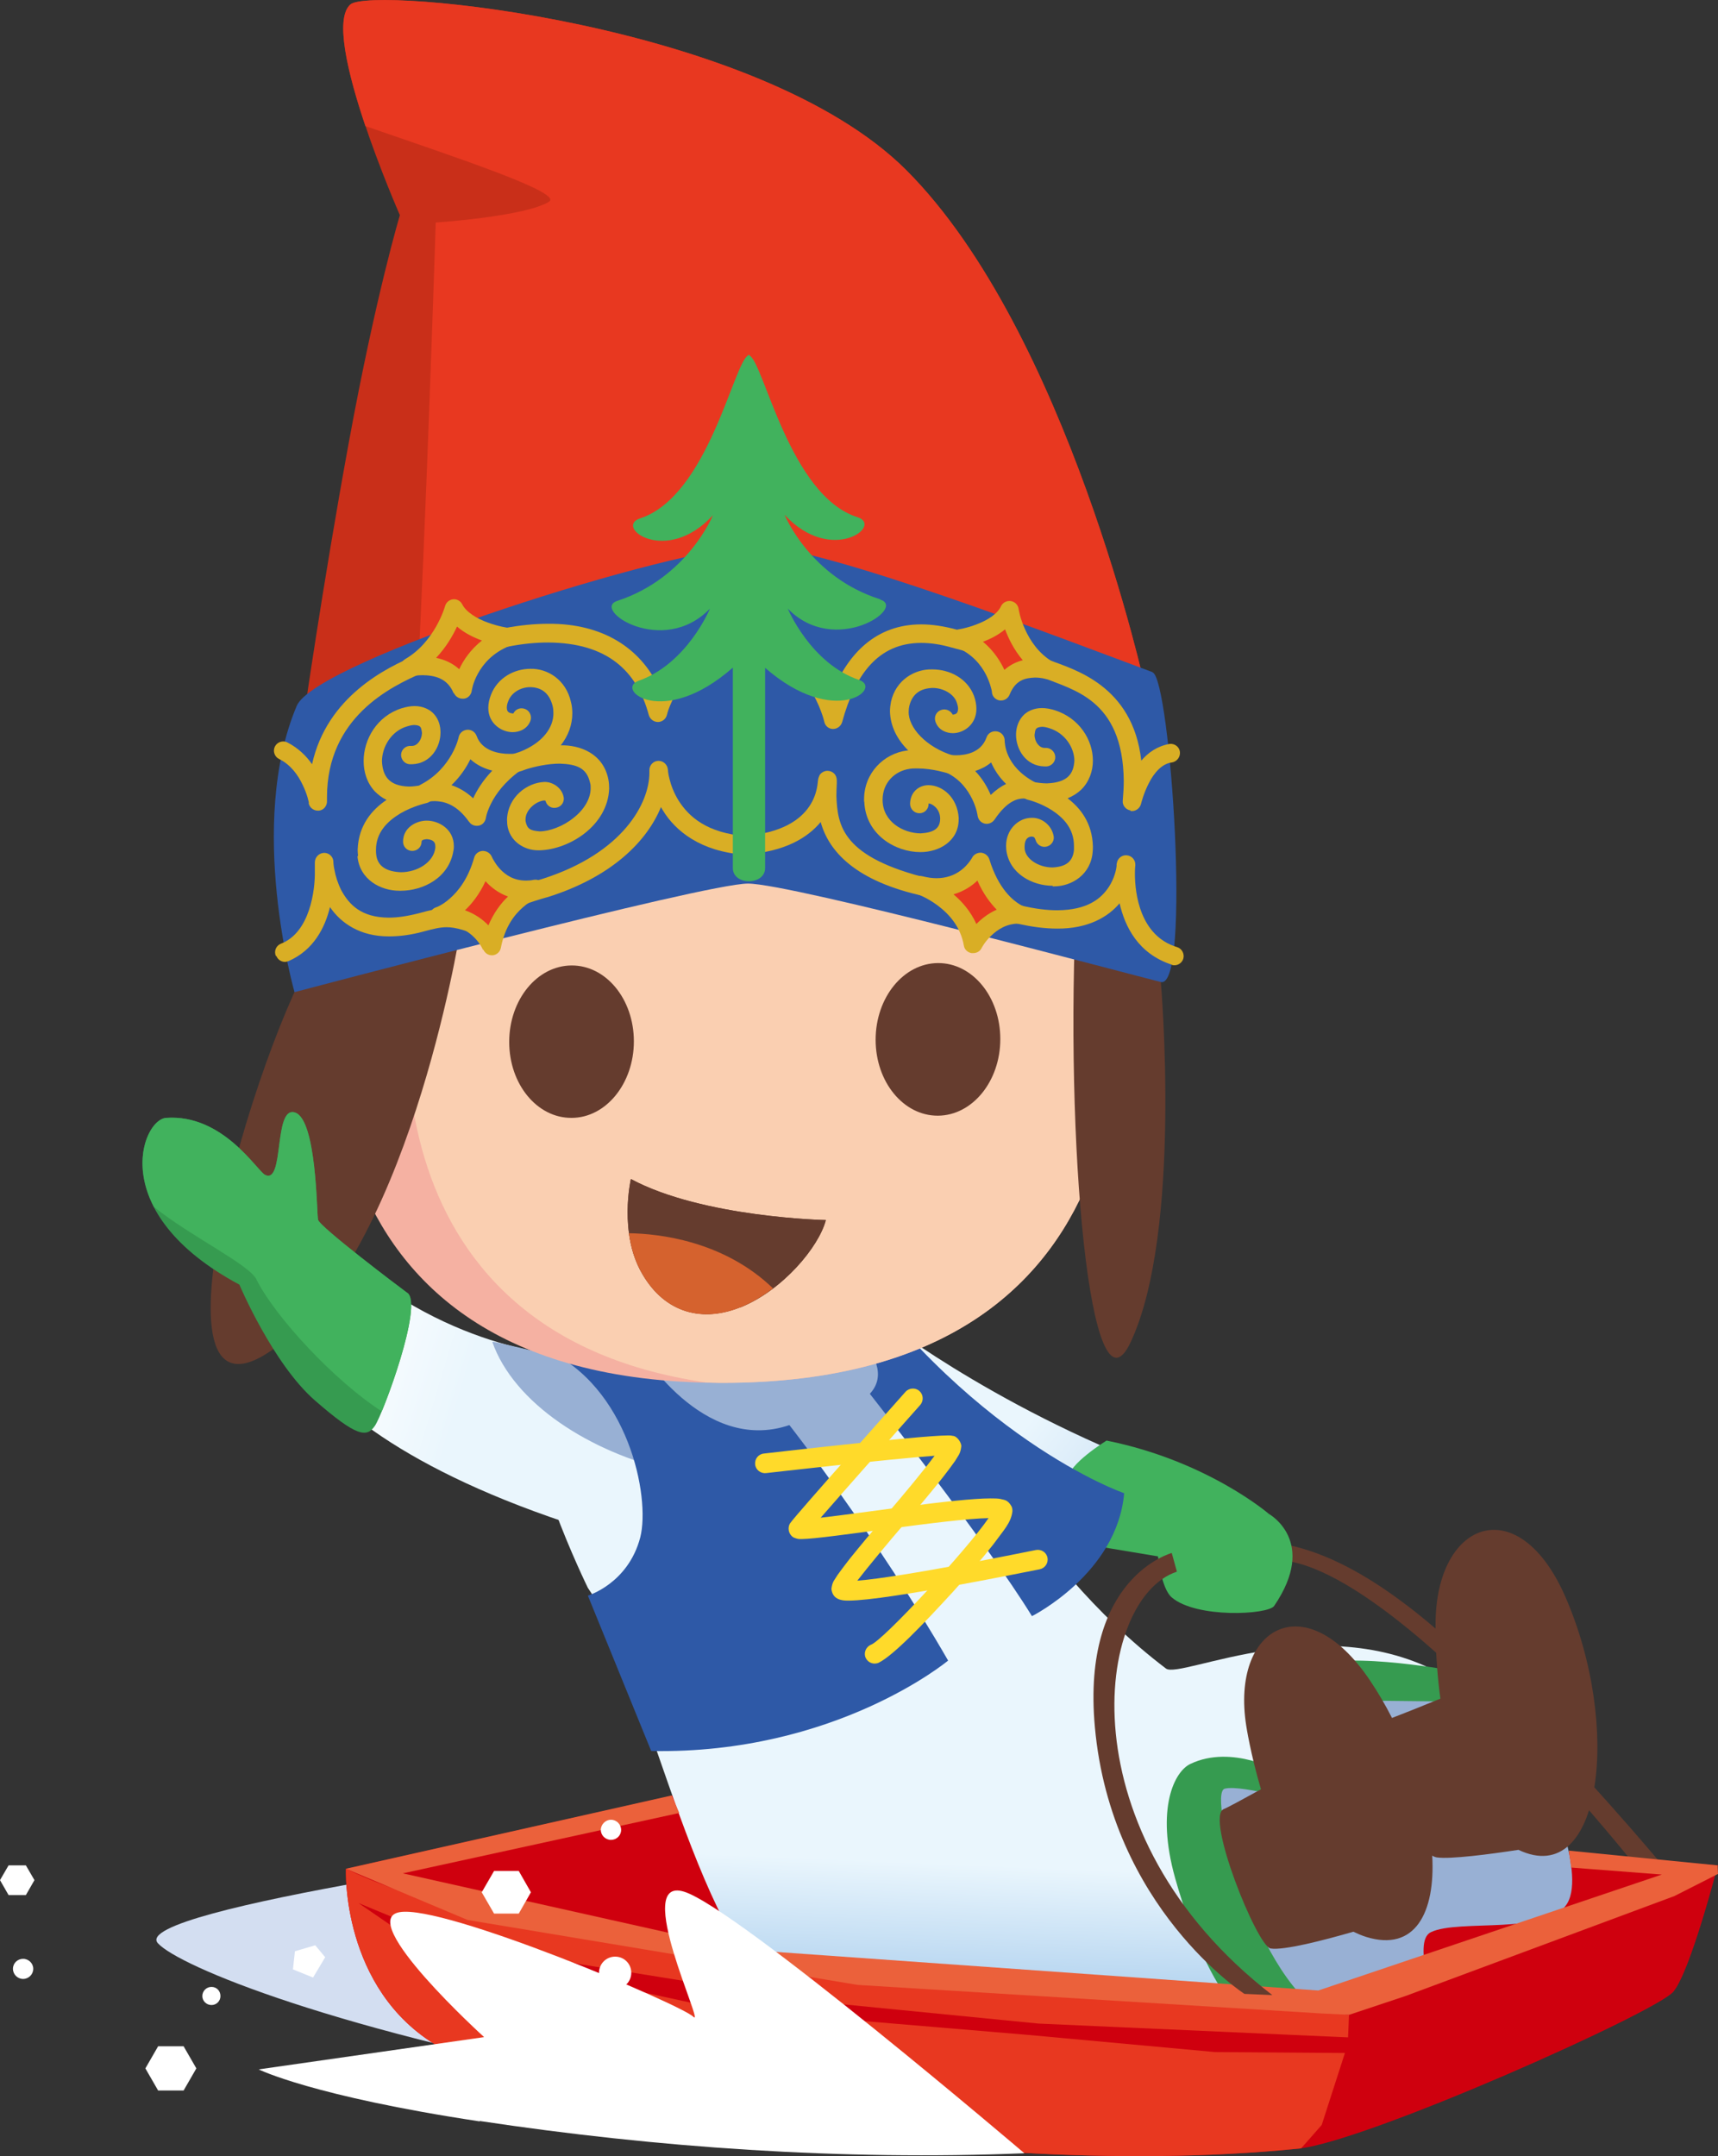 <?xml version="1.0" encoding="UTF-8"?><svg id="_レイヤー_2" xmlns="http://www.w3.org/2000/svg" xmlns:xlink="http://www.w3.org/1999/xlink" viewBox="0 0 86.27 108.23"><rect x="0" y="0" width="86.27" height="108.23" fill="#333333" stroke="none"/><defs><style>.cls-1{fill:#d3def1;}.cls-2{fill:url(#linear-gradient-2);}.cls-3{fill:#41b25d;}.cls-4{fill:#fff;}.cls-5{fill:#d9ae25;}.cls-6{fill:#c92f19;}.cls-7{fill:url(#linear-gradient-3);}.cls-8{fill:#f5b1a2;}.cls-9{fill:#369b50;}.cls-10{fill:#ffda2a;}.cls-11{fill:#98b0d4;}.cls-12{fill:#facfb1;}.cls-13{fill:#cf000e;}.cls-14{fill:#653c2e;}.cls-15{fill:#eb613b;}.cls-16{fill:#e83820;}.cls-17{fill:#2e59a7;}.cls-18{fill:url(#linear-gradient);}.cls-19{fill:#d5622e;}</style><linearGradient id="linear-gradient" x1="56.72" y1="76.9" x2="47.38" y2="69.8" gradientUnits="userSpaceOnUse"><stop offset=".17" stop-color="#d3e6f6"/><stop offset=".63" stop-color="#eaf6fd"/></linearGradient><linearGradient id="linear-gradient-2" x1="48.93" y1="102.87" x2="49.54" y2="88.17" gradientUnits="userSpaceOnUse"><stop offset=".17" stop-color="#aed0ee"/><stop offset=".63" stop-color="#eaf6fd"/></linearGradient><linearGradient id="linear-gradient-3" x1="13.34" y1="66.45" x2="29.28" y2="71.25" gradientUnits="userSpaceOnUse"><stop offset=".17" stop-color="#fff"/><stop offset=".63" stop-color="#eaf6fd"/></linearGradient></defs><g id="_レイヤー_1-2"><path class="cls-1" d="M74.8,99.27c.43.15,5.63,1.45,5.06,2.31-.58.87-12.24,5.2-13.93,5.62-1.73.43-4.83.42-4.83.42,0,0-20.41-1.3-28.83-2.83-15.55-2.83-23.31-6.12-24.34-7.25-1.59-1.73,21.96-4.91,21.96-4.91l44.92,6.64Z"/><path class="cls-6" d="M57.53,34.61s-3.92-17.97-12.02-26.07C38.06,1.1,18.66-.69,17.6.22c-1.58,1.35,2.48,10.58,2.48,10.58,0,0-1.2,3.98-2.55,11.33-1.35,7.35-2.32,14.19-2.32,14.19l42.32-1.69Z"/><path class="cls-16" d="M27.58,10.12c-1.2.75-5.7,1.05-5.7,1.05,0,0-.48,15.26-1.01,24.91l36.66-1.47s-3.92-17.97-12.02-26.07C38.06,1.1,18.66-.69,17.6.22c-.82.7-.11,3.55.75,6.11,4.64,1.6,9.93,3.35,9.22,3.79Z"/><path class="cls-13" d="M86.25,93.63l-8.99-.77-41.55-3.17-18.33,4.11,3.94,4.45,16.28,4.8s26.9-.26,29.73-.69c2.83-.43,15.68-3.68,15.68-3.68l3.26-5.05Z"/><path class="cls-14" d="M63.98,78.3c5.83-.09,17.99,15.16,17.99,15.16h1.37s-3.96-4.76-8.48-9.17c-3.25-3.16-6.96-6.32-10.79-6.85l-.09.86Z"/><path class="cls-11" d="M77.51,89.18s2.14,4.71,1.2,6.34c-.94,1.63-5.46.79-6.85,1.46-1.04.49.5,3.87-.34,4.71-2.16,2.16-5.05,1.29-5.05,1.29,0,0-6.77-11.39-6.17-12.76.6-1.37,6-1.12,6-1.12,0,0-.17-3.85,1.29-4.28,1.46-.43,5.05-.17,5.05-.17l4.88,4.54Z"/><path class="cls-18" d="M43.93,65.96s5.65,4.54,14.48,7.88c0,0-.44,3.47-1.46,3.34-6-.77-14.48-6.77-14.48-6.77l1.46-4.45Z"/><path class="cls-3" d="M55.58,72.3s-1.97,1.2-1.97,1.97-.09,3.08-.09,3.08l4.63.77s.16,1.61.69,2.06c1.24,1.06,4.83.87,5.14.43,2.22-3.25-.26-4.62-.26-4.62,0,0-3.08-2.66-8.14-3.68Z"/><path class="cls-2" d="M33.99,62.39s6.95-.13,11.08,4.57c2.82,3.2,6.3,11.34,13.48,16.79.73.55,8.08-3.14,14.16.46,2.92,1.73-9.5,0-6.17.68,0,0-1.02.98-1.6,4.46-.13.79-3.71-.5-3.88.43-.76,4.08,4.97,9.97,2.23,10.54,0,0-17.28,3.48-23.22.52-5.07-2.54-7.3-16.41-10.55-21.14,0,0-3.6-7.35-2.6-9.53,1.68-3.64,2.04-.42,7.07-7.77Z"/><path class="cls-7" d="M28.25,68.02c-.07,0-6.71-.37-12.2-6.2l-2.74,1.14s-1.94,8,15.88,13.71l-.94-8.65Z"/><path class="cls-11" d="M27.65,68.02s-2.94-.72-2.93-.67c2.16,6.18,15.33,9.87,19.91,3.78,1.77-2.36-4.11-7.3-3.96-8.93-2.42-1.86-10.37,4.66-13.02,5.83Z"/><path class="cls-17" d="M41.1,65.41s4.3,2.69,2.58,4.55c0,0,5.82,7.39,8.14,11.16,0,0,4.28-2.14,4.63-6.17,0,0-7.97-2.74-14.77-12.9l-.57,3.36Z"/><path class="cls-17" d="M30.22,66.73l1.88.94s3.16,5.35,7.54,3.86c0,0,4.37,5.57,7.97,11.82,0,0-5.65,4.71-14.91,4.54l-3.18-7.8s2.02-.6,2.63-2.92c.52-2.04-.6-7.61-4.8-9.45l2.87-.99Z"/><path class="cls-8" d="M55.92,48.02s3.72,21.45-19.74,21.39c-22.31-.05-20-19.88-18.72-23.22,1.28-3.34,26.67-8.1,38.46,1.83Z"/><path class="cls-12" d="M55.92,48.02c-3.9-3.28-9.29-4.96-14.8-5.61-9.87-.39-19.15,2.09-19.91,4.08-1.19,3.1-3.25,20.36,14.25,22.9.24,0,.47.02.72.02,23.46.06,19.74-21.39,19.74-21.39Z"/><path class="cls-14" d="M58.29,49.28s1.1,12.54-1.52,18.1c-2.01,4.26-3.34-10-2.71-22.49,0,0,3.46,1.13,4.23,4.4Z"/><path class="cls-14" d="M37.18,65.62c2.12-.85,3.94-3.03,4.29-4.38,0,0-6.17-.12-9.79-2.06,0,0-.63,2.72.58,4.77,1.17,2,3.06,2.41,4.92,1.66Z"/><path class="cls-14" d="M37.18,65.62c2.12-.85,3.94-3.03,4.29-4.38,0,0-6.17-.12-9.79-2.06,0,0-.63,2.72.58,4.77,1.17,2,3.06,2.41,4.92,1.66Z"/><path class="cls-19" d="M37.18,65.62c.58-.23,1.13-.57,1.64-.95-2.49-2.4-5.76-2.75-7.24-2.77.09.68.29,1.4.68,2.06,1.17,2,3.06,2.41,4.92,1.66Z"/><path class="cls-14" d="M23.09,46.84s-2.65,16.63-9.68,21.09c-6.55,4.15-.09-17.11,2.94-20.94,3.42-4.33,6.74-.15,6.74-.15Z"/><path class="cls-17" d="M57.88,33.74c-4.33-1.61-16.58-6.34-19.92-6.33-4.02.01-22.1,5.74-23.06,8.02-2.52,5.97-.11,14.37-.11,14.37,0,0,20.57-5.45,22.77-5.45,2.19,0,19.19,4.56,20.73,4.94,1.54.38.48-15.21-.41-15.54Z"/><path class="cls-5" d="M23.56,41.26c-.65-.93-1.31-1.04-1.73-1.05h0c-.23,0-.35.04-.35.04h0c-.23.08-.48-.04-.58-.26h0c-.1-.22,0-.48.21-.6h0c.82-.42,1.29-1.03,1.57-1.52h0c.28-.5.35-.86.35-.86h0c.04-.21.21-.36.42-.38h0c.21-.02.4.1.48.3h0c.27.78,1.16.91,1.64.91h0c.15,0,.22,0,.22,0h0c.21-.03.41.09.49.29h0c.08.2,0,.42-.16.55h0c-.8.58-1.23,1.19-1.46,1.65h0c-.23.46-.26.72-.26.72h0c-.03.19-.16.35-.35.39h0s-.07.01-.11.01h0c-.15,0-.3-.07-.38-.2h0ZM23.76,40.07c.18-.39.48-.89.96-1.39h0c-.36-.09-.76-.26-1.1-.57h0c-.19.39-.49.86-.95,1.3h0c.35.12.73.32,1.09.66h0ZM23.06,37.27l.44-.16-.44.16h0Z"/><path class="cls-5" d="M17.98,42.96c-.01-.11-.02-.22-.02-.31h0c.04-1.23.72-2.01,1.45-2.5h0c-.23-.11-.42-.26-.59-.43h0c-.39-.42-.56-.97-.56-1.52h0c0-1.09.67-2.26,1.91-2.65h0c.23-.07.44-.11.65-.11h0c.4,0,.77.16.99.42h0c.23.27.31.59.31.91h0c0,.71-.48,1.56-1.43,1.59h0s-.07,0-.11,0h0c-.26-.01-.45-.24-.44-.49h0c.02-.26.24-.45.5-.43h.05c.26,0,.49-.3.5-.65h0c-.04-.29-.05-.38-.38-.4h0c-.09,0-.21.02-.37.07h0c-.79.23-1.26,1.03-1.26,1.76h0c.04.71.33,1.23,1.35,1.26h0c.2,0,.43-.03.69-.08h0s0,0,0,0h0c.25-.05.5.11.55.36h0c.05.25-.11.5-.36.55h0s0,0,0,0h0s-.68.15-1.31.52h0c-.66.4-1.22.96-1.22,1.83h0c0,.07,0,.14.01.22h0c.06.61.53.87,1.24.9h0c.82,0,1.64-.49,1.73-1.22h0s0-.06,0-.09h0c0-.24-.16-.33-.43-.35h0c-.24.02-.26.08-.26.13h0c0,.26-.21.46-.47.46h0c-.26,0-.46-.21-.46-.46h0c0-.73.68-1.06,1.19-1.06h0c.6,0,1.36.42,1.36,1.28h0c0,.07,0,.14-.02.22h0c-.21,1.36-1.51,2.02-2.65,2.02h-.06c-.95,0-2-.56-2.11-1.73h0Z"/><path class="cls-5" d="M25.47,41.34c0-.07-.01-.14-.01-.22h0c.05-1.12,1-1.83,1.86-1.87h0c.38-.02.85.24.97.7h0c.08.25-.06.51-.31.58h0c-.25.08-.51-.06-.58-.31h0s-.02-.04-.03-.04h0s-.02,0-.05,0h0c-.12,0-.4.1-.6.29h0c-.21.19-.33.43-.33.65h0s0,.06,0,.09h0c.08.4.23.48.71.52h0c.48,0,1.17-.25,1.69-.67h0c.53-.41.87-.96.87-1.5h0c0-.09,0-.18-.03-.27h0c-.17-.76-.69-.93-1.52-.96h0c-.61,0-1.27.15-1.68.28h0c-.13.05-.27.1-.42.14h0s-.03,0-.04.01h0c-.24.07-.49-.06-.57-.3h0c-.08-.23.04-.49.27-.58h0s.17-.06.43-.14h0c1.15-.45,1.7-1.22,1.69-1.95h0c0-.12-.01-.24-.04-.36h0c-.18-.7-.62-.93-1.12-.94h0c-.48,0-.95.27-1.11.71h0c-.06.14-.07.25-.07.32h0c0,.23.13.27.29.29h0s.03,0,.04,0h0c.1-.21.34-.31.57-.23h0c.24.08.37.35.29.59h0c-.16.44-.58.58-.9.58h0c-.54,0-1.22-.42-1.22-1.22h0c0-.22.05-.44.14-.67h0c.33-.84,1.16-1.29,1.98-1.29h0c.86-.02,1.78.55,2.03,1.66h0c.05.19.07.38.07.57h0c0,.59-.21,1.14-.58,1.61h0c.95-.02,2.13.4,2.39,1.71h0c.03.16.04.31.04.46h0c-.07,1.87-2.01,3.06-3.49,3.1h0s-.05,0-.08,0h0c-.7,0-1.46-.46-1.55-1.32h0ZM25.76,35.85s0,0,0,0h0s0,0,0,0h0Z"/><path class="cls-5" d="M49.45,41.34c-.19-.04-.33-.2-.36-.4h0s-.04-.36-.27-.83h0c-.23-.47-.61-1-1.29-1.33h0c-.2-.1-.31-.33-.24-.55h0c.06-.22.28-.36.5-.33h0s.07.01.22.01h0c.46,0,1.26-.12,1.53-.9h0c.08-.23.32-.35.56-.29h0c.21.05.36.25.35.47h0c.01.09,0,1.26,1.51,2.07h0c.22.12.31.39.2.61h0c-.11.22-.37.33-.6.23h0s-.03-.02-.18-.02h0c-.26.01-.78.08-1.44,1.06h0c-.09.13-.24.21-.39.21h0s-.07,0-.1-.01h0ZM49.75,39.9c.26-.25.52-.43.77-.55h0c-.37-.36-.6-.74-.75-1.08h0c-.25.21-.53.34-.8.43h0c.38.4.62.83.78,1.2h0Z"/><path class="cls-5" d="M52.86,44.46c-1.02,0-2.19-.61-2.33-1.81h0c0-.06-.01-.12-.01-.19h0c0-.84.63-1.41,1.28-1.41h0c.46-.02.97.31,1.1.87h0c.07.25-.08.5-.33.57h0c-.25.07-.5-.08-.57-.33h0c-.05-.15-.09-.16-.2-.17h0c-.14.01-.34.08-.35.48h0s0,.06,0,.1h0c.02.53.69.97,1.4.97h0c.61-.03,1.02-.24,1.08-.88h0c0-.08,0-.14,0-.19h0c0-.88-.52-1.42-1.12-1.81h0c-.54-.34-1.08-.49-1.17-.51h0s0,0,0,0h0s-.01,0-.01,0h0c-.25-.06-.41-.3-.35-.55h0c.05-.25.3-.41.55-.36h0c.28.05.52.08.74.08h0c1.07-.04,1.34-.51,1.38-1.13h0c0-.64-.45-1.39-1.26-1.64h0c-.16-.05-.27-.07-.37-.07h0c-.32.03-.33.11-.37.4h0c0,.36.24.66.5.66h.04c.25-.02.48.18.5.43h0c.02.26-.18.48-.43.5h0s-.08,0-.11,0h0c-.95-.02-1.43-.87-1.43-1.59h0c0-.31.09-.64.31-.91h0c.22-.27.59-.43.99-.43h0c.21,0,.42.04.65.11h0c1.22.39,1.91,1.48,1.91,2.53h0c0,.52-.18,1.05-.58,1.45h0c-.19.18-.42.33-.69.44h0c.65.49,1.24,1.25,1.27,2.41h0c0,.08,0,.17-.01.26h0c-.08,1.16-1.06,1.75-1.94,1.75h0s-.05,0-.07,0h0Z"/><path class="cls-5" d="M43.39,40.23c0-.06,0-.1,0-.11h0c0-1.31.98-2.3,2.16-2.45h0s.04,0,.06,0h0c-.56-.55-.9-1.22-.92-1.96h0c0-.16.02-.32.05-.48h0c.24-1.11,1.21-1.66,2.08-1.63h0c.86,0,1.75.44,2.09,1.33h0c.08.23.12.44.12.65h0c0,.79-.64,1.22-1.18,1.22h0c-.32,0-.74-.15-.88-.59h0c-.08-.25.06-.51.31-.58h0c.22-.07.46.04.56.24h0s.01,0,.02,0h0c.12-.02.24-.04.25-.29h0c0-.08-.02-.19-.07-.33h0c-.14-.41-.66-.72-1.21-.72h0c-.56.02-1.01.25-1.17.91h0c-.02.09-.03.18-.03.27h0c-.03.8.87,1.8,2.25,2.22h0s0,0,0,0h0c.24.08.38.34.3.58h0c-.08.24-.34.38-.58.3h0s0,0-.01,0h0s-.22-.06-.48-.12h0c-.28-.06-.66-.12-1.04-.12h0c-.14,0-.27,0-.39.02h0c-.76.11-1.35.7-1.36,1.53h0v.06h0c.02,1.06,1.02,1.64,1.91,1.65h0c.65-.04.97-.24.98-.72h0v-.05h0c-.02-.5-.44-.74-.58-.73h0v.02c0,.26-.2.47-.46.47h0c-.26,0-.46-.21-.47-.46h0c0-.26.09-.52.28-.7h0c.19-.18.43-.25.65-.25h0c.71.01,1.44.62,1.51,1.63h0v.08h0c0,1.12-1.01,1.65-1.91,1.65h-.02c-1.23,0-2.74-.86-2.81-2.53h0Z"/><path class="cls-5" d="M15.51,40.29s-.07-.4-.31-.89h0c-.23-.5-.62-1.03-1.18-1.3h0c-.23-.11-.33-.39-.22-.62h0c.11-.23.39-.33.62-.22h0c.55.28.96.68,1.25,1.1h0c.75-3.4,3.74-4.86,5.24-5.48h0c1.36-.57,1.73-.72,1.77-.73h0s.95-.3,2.65-.62h0c.79-.15,1.52-.22,2.2-.22h0c2.75-.02,4.62,1.23,5.54,3.16h0c.61-1.12,1.91-2.7,4.49-3.23h0c.25-.05.5.11.55.37h0c.05.25-.11.5-.37.55h0c-1.8.37-2.84,1.3-3.47,2.15h0c-.62.85-.78,1.57-.78,1.57h0c-.05.21-.24.36-.45.36h0c-.21,0-.4-.14-.46-.35h0c-.6-2.23-2.1-3.62-5.05-3.64h0c-.61,0-1.29.06-2.03.21h0c-1.66.31-2.54.59-2.51.58h0s-.36.14-1.72.71h0c-1.69.72-4.85,2.27-4.85,6.27h0c0,.07,0,.13,0,.19h0c.01.24-.17.46-.41.48h0s-.03,0-.05,0h0c-.22,0-.42-.16-.46-.38h0Z"/><path class="cls-5" d="M56.77,40.68c-.24-.04-.42-.26-.39-.5h0c.03-.35.05-.68.05-.98h0c-.04-4.15-2.62-4.57-4.07-5.2h0c-1.19-.49-1.95-.81-2.13-.89h0c-.21-.05-1.08-.23-2.45-.61h0c-.56-.16-1.06-.23-1.52-.23h0c-2.19,0-3.33,1.63-3.97,3.97h0c-.06.21-.25.35-.46.35h0c-.22,0-.4-.16-.44-.37h0s-.04-.19-.16-.51h0c-.12-.33-.32-.77-.63-1.24h0c-.62-.94-1.66-1.94-3.45-2.32h0c-.25-.05-.41-.3-.36-.55h0c.05-.25.3-.41.55-.36h0c2.58.56,3.87,2.26,4.47,3.48h0c.78-1.9,2.17-3.38,4.45-3.38h0c.55,0,1.14.09,1.77.26h0c1.56.43,2.43.61,2.44.61h0l.09.03s.79.34,2.15.9h0c1.17.45,4.18,1.24,4.6,5.04h0c.34-.4.8-.73,1.42-.84h0c.25-.03.49.14.52.4h0c.03.25-.15.49-.4.53h0c-.48.05-.89.5-1.16,1.04h0c-.27.52-.39,1.03-.39,1.03h0c-.05.21-.24.37-.45.37h0s-.05,0-.07,0h0Z"/><path class="cls-5" d="M58.84,48.42c-1.69-.55-2.35-1.91-2.62-3.08h0c-.57.68-1.58,1.28-3.13,1.27h0c-.59,0-1.27-.08-2.04-.26h0c-.33-.08-.54-.15-.66-.19h0s-.05.03-.08.04h0c-.17.1-.46.25-.96.45h0c-.14.06-.31.04-.44-.04h0s-2.15-1.44-2.46-1.62h0c-3.52-.75-4.84-2.28-5.24-3.73h0c-.65.79-1.82,1.5-3.76,1.62h0c-.26.02-.48-.18-.5-.43h0c-.02-.25.18-.48.43-.49h0c3.81-.29,3.65-2.74,3.7-2.8h0s0,0,0,0h0s0-.01,0-.02h0s0-.06.07-.22h0c.03-.07.18-.23.4-.23h0c.13,0,.25.05.34.14h0c.09.09.13.22.13.35h0s0,.01,0,.02h0s0,.07,0,.11h0c-.01.22-.02.44-.02.65h0c.06,1.49.28,3.08,4.71,4.15h0c.2.06.17.08.29.13h0c.08.05.19.12.32.2h0c.25.16.57.37.88.58h0c.4.27.8.54,1.03.69h0c.75-.32.64-.41,1.13-.5h0c.38.04.32.11.91.24h0c.71.17,1.31.24,1.82.24h0c1.54-.01,2.21-.6,2.59-1.17h0c.28-.43.37-.86.39-1.05h0c0-.08,0-.12.01-.13h0c.03-.25.25-.43.5-.41h0c.25.02.44.23.43.48h0s0,.01,0,.03h0s-.02.15-.02.41h0c0,.99.25,3.13,2.12,3.69h0c.24.07.38.34.31.58h0c-.06.2-.25.33-.44.33h0s-.09,0-.14-.02h0Z"/><path class="cls-5" d="M13.85,47.98c-.1-.24.01-.51.25-.61h0c1.47-.56,1.73-2.71,1.71-3.66h0c0-.15,0-.27,0-.33h0c0-.05,0-.09,0-.09h0c0-.25.19-.46.44-.48h0c.25-.02.47.17.49.42h0s0,0,0,.03h0s0,.16.06.43h0c.05.28.16.64.34,1h0c.39.71.99,1.36,2.38,1.37h0c.43,0,.92-.07,1.51-.22h0c.53-.15.95-.24,1.39-.24h0c.51,0,.98.12,1.64.36h0c.06-.27.23-.55.52-.77h0c.79-.61,2.59-1.04,2.64-1.07h0c4.1-1.3,5.39-3.84,5.39-5.33h0s0-.08,0-.12h0s0-.02,0-.02h0c0-.25.2-.45.44-.46h0c.26-.01.47.19.49.45h0s0,.16.08.46h0c.07.29.21.69.46,1.09h0c.51.8,1.42,1.63,3.39,1.78h0c.26.02.45.24.43.5h0c-.02.25-.24.45-.5.43h0c-2.22-.15-3.49-1.2-4.11-2.22h0c-.04-.06-.07-.12-.1-.17h0c-.69,1.69-2.44,3.5-5.69,4.52h0c-.07.01-1.9.54-2.34.91h0c-.2.17-.19.24-.2.29h0s.02.09.04.13h0s.03.04.03.04h0c.14.16.15.4.03.58h0c-.12.17-.35.24-.55.16h0c-1.1-.44-1.62-.6-2.08-.6h0c-.31,0-.63.07-1.14.21h0c-.65.18-1.23.25-1.75.25h0c-1.48.01-2.44-.69-2.97-1.47h0c-.25,1.03-.82,2.16-2.08,2.71h0c-.06.02-.12.04-.18.04h0c-.18,0-.36-.11-.43-.29h0Z"/><path class="cls-16" d="M20.58,33.49s1.99-.47,2.64,1.14c0,0,.24-1.86,2.21-2.64,0,0-2.03-.29-2.63-1.43,0,0-.55,1.98-2.22,2.93Z"/><path class="cls-5" d="M22.78,34.8c-.31-.77-.97-.9-1.55-.91h0c-.32,0-.54.05-.54.05h0l-.11-.45.11.45c-.23.05-.46-.07-.54-.28h0c-.09-.22,0-.46.2-.58h0c.73-.42,1.24-1.08,1.56-1.65h0c.32-.57.44-1.01.44-1.01h0c.05-.18.21-.32.4-.34h0c.19-.02.37.08.46.25h0c.19.39.75.73,1.29.92h0c.54.2,1,.26,1,.26h0c.21.03.37.2.4.41h0c.03.21-.1.41-.29.49h0c-.87.35-1.34.91-1.61,1.4h0c-.27.49-.31.86-.31.86h0c-.03.21-.19.38-.4.4h0s-.04,0-.06,0h0c-.19,0-.36-.11-.44-.29h0ZM23.06,33.59c.21-.45.56-.98,1.14-1.44h0c-.41-.15-.87-.37-1.25-.7h0c-.21.45-.54,1.03-1.05,1.57h0c.39.08.81.25,1.16.57h0Z"/><path class="cls-16" d="M22.05,46s1.57-.51,2.22-2.8c0,0,.71,1.79,2.62,1.45,0,0-1.74.56-2.19,2.87,0,0-.67-1.69-2.64-1.52Z"/><path class="cls-5" d="M24.26,47.69s-.02-.06-.09-.18h0c-.07-.12-.18-.28-.34-.44h0c-.31-.32-.77-.62-1.51-.63h0c-.08,0-.15,0-.22.01h0c-.23.03-.46-.13-.51-.37h0c-.05-.23.08-.47.31-.54h0s.05-.01.18-.08h0c.13-.07.31-.18.52-.37h0c.41-.36.91-.98,1.21-2.04h0c.05-.19.22-.33.43-.34h0c.2,0,.38.11.46.3h0s.02.06.09.17h0c.07.12.17.28.31.43h0c.29.31.69.59,1.32.59h0c.12,0,.25-.01.39-.04h0c.24-.04.47.11.53.35h0c.06.24-.08.48-.31.55h0s-.06.02-.21.09h0c-.14.08-.35.2-.56.39h0c-.43.37-.91.99-1.11,2.04h0c-.04.2-.21.35-.41.37h0s-.03,0-.04,0h0c-.19,0-.36-.12-.43-.29h0ZM24.52,46.46c.27-.64.63-1.12.99-1.46h0c-.5-.18-.87-.48-1.13-.77h0c-.3.65-.68,1.13-1.03,1.46h0c.51.18.9.47,1.18.76h0ZM22.19,46.45l-.14-.44.14.44h0Z"/><path class="cls-16" d="M52.64,33.64s-1.76-.55-2.37,1.06c0,0-.21-1.86-2.09-2.65,0,0,1.93-.28,2.5-1.42,0,0,.3,2.05,1.96,3.01Z"/><path class="cls-5" d="M50.21,35.16c-.21-.03-.38-.19-.4-.41h0s0-.08-.05-.24h0c-.04-.16-.12-.39-.24-.63h0c-.25-.49-.69-1.06-1.51-1.4h0c-.19-.08-.31-.28-.28-.49h0c.03-.21.19-.37.4-.4h0s.43-.06.93-.26h0c.51-.19,1.03-.51,1.21-.91h0c.09-.18.29-.28.49-.25h0c.2.03.36.19.39.39h0s.06.45.32,1.02h0c.26.58.7,1.24,1.41,1.65h0l-.23.41.14-.45-.14.45.23-.41c.21.12.29.37.19.59h0c-.09.22-.34.33-.56.26h0s-.22-.07-.54-.07h0c-.48.02-.97.11-1.27.85h0c-.07.18-.24.3-.43.3h0s-.04,0-.06,0h0ZM50.43,33.63c.29-.26.61-.41.93-.49h0c-.45-.53-.72-1.1-.89-1.55h0c-.35.29-.75.49-1.11.62h0c.54.45.87.97,1.08,1.42h0Z"/><path class="cls-16" d="M51.16,45.9s-1.28-.47-1.93-2.63c0,0-.86,1.73-3.03,1.17,0,0,2.29.78,2.67,2.95,0,0,.76-1.5,2.3-1.49Z"/><path class="cls-5" d="M48.79,47.84c-.2-.03-.36-.18-.39-.38h0c-.16-.93-.73-1.57-1.3-2h0c-.56-.42-1.06-.59-1.06-.59h0c-.24-.08-.37-.33-.29-.57h0c.07-.24.32-.38.56-.32h0c.27.07.51.1.72.1h0c.96,0,1.48-.58,1.69-.88h0c.07-.1.09-.14.09-.14h0c.08-.17.27-.27.46-.26h0c.19.02.35.15.41.33h0c.46,1.51,1.21,2.07,1.52,2.26h0c.1.06.13.07.13.07h0l-.16.44.15-.44-.15.44.16-.44c.24.09.36.35.28.59h0c-.07.2-.26.32-.46.31h0c-.6,0-1.05.29-1.38.61h0c-.33.31-.48.62-.48.62h0c-.08.16-.24.25-.42.25h0s-.04,0-.07,0h0ZM49.03,46.38c.25-.26.59-.53,1.02-.72h0c-.32-.33-.68-.8-.97-1.46h0c-.28.27-.68.54-1.2.69h0c.43.36.86.85,1.15,1.49h0Z"/><path class="cls-14" d="M31.83,52.27c0,2.11-1.4,3.84-3.13,3.84-1.73.01-3.13-1.69-3.13-3.81s1.4-3.83,3.13-3.84c1.73-.01,3.13,1.69,3.13,3.81Z"/><path class="cls-14" d="M50.23,52.16c0,2.11-1.4,3.83-3.13,3.84-1.73.01-3.13-1.69-3.13-3.81s1.4-3.84,3.13-3.85c1.73-.01,3.13,1.69,3.13,3.81Z"/><path class="cls-3" d="M44.2,30.08c-3.53-1.11-4.8-4.24-4.8-4.24,2.34,2.53,4.98.54,3.66.12-3.42-1.08-4.71-7.79-5.43-8.12v-.03s-.02.01-.03.01c-.01,0-.02-.02-.03-.01v.03c-.72.33-2.01,7.07-5.43,8.18-1.32.43,1.32,2.39,3.66-.16,0,0-1.27,3.14-4.8,4.3-1.33.43,2.28,2.84,4.65.39,0,0-1.14,2.76-3.58,3.62-1.22.43,1.22,2.43,4.73-.66v10.06c0,.89,1.62.88,1.62,0v-10.05c3.5,3.05,5.94,1.02,4.72.61-2.44-.83-3.58-3.58-3.58-3.58,2.36,2.42,5.97-.04,4.65-.45Z"/><path class="cls-9" d="M72.86,83.84s-6.2-1.12-7.11.03c-.91,1.14-1.43,5.08-1.43,5.08,0,0-2.44-1.42-4.55-.41-.78.37-1.75,2.2-.76,5.73.8,2.85,2.49,7.19,4.63,7.53,1.64.26,3.7-.32,3.17-.54-3.6-1.54-6.23-11.25-5.31-11.48.91-.23,4.37.83,4.37.83,0,0,1.26-5.26,1.83-5.26s7.68.09,7.68.09l-2.51-1.6Z"/><path class="cls-14" d="M78.61,80.16c-2.32-5.32-6.39-3.89-6.52,1.12,0,0-.06,1.79.24,3.98-.9.37-1.93.78-2.43.97-.33-.65-.7-1.28-1.11-1.89-3.24-4.81-6.99-2.67-6.21,2.28,0,0,.21,1.4.74,3.19-.83.46-1.72.94-1.86.99-.97.35,1.66,6.88,2.34,7,.66.11,2.67-.41,4.16-.84.21.1.42.19.64.26,2.45.76,3.48-1.2,3.32-4.08.08.05.16.08.23.09.67.1,2.66-.16,4.1-.38,4.21,2,5.18-6.23,2.36-12.69Z"/><path class="cls-13" d="M86.25,93.63s-18.5,7.2-20.05,7.2-36.84-1.2-48.83-7.03c0,0-.25,6.04,4.63,8.91,2.91,1.71,25.11,6.95,43.18,5.14,3.43-.34,17.99-6.85,18.85-7.88.86-1.03,2.23-6.34,2.23-6.34Z"/><path class="cls-16" d="M65.34,107.83l1.03-1.17,1.31-4.06.06-1.47c-.15.03-1.47-.3-1.54-.3-1.54,0-36.84-1.2-48.83-7.03,0,0-.25,6.04,4.63,8.91,2.91,1.71,25.11,6.95,43.18,5.14.05,0,.11-.01.16-.02Z"/><path class="cls-9" d="M20.46,64.9c-.45-.33-4.42-3.33-4.49-3.68-.07-.34-.07-5.04-1.16-5.38-1.09-.34-.51,3.63-1.5,3.13-.41-.21-2.11-3.06-4.97-2.86-1.22.09-3.06,4.76,3.68,8.37,0,0,1.68,3.97,3.79,5.81,2.11,1.84,2.61,1.88,3.02,1.27.41-.61,2.44-6.08,1.63-6.67Z"/><path class="cls-3" d="M12.88,64.23c.95,1.89,3.95,5.11,6.29,6.61.69-1.67,1.95-5.45,1.29-5.94-.45-.33-4.42-3.33-4.49-3.68-.07-.34-.07-5.04-1.16-5.38-1.09-.34-.51,3.63-1.5,3.13-.41-.21-2.11-3.06-4.97-2.86-.8.06-1.85,2.07-.61,4.47,1.86,1.49,4.77,2.88,5.15,3.64Z"/><polygon class="cls-15" points="83.45 94.09 66.2 99.91 37.36 97.86 20.23 94.03 34.11 91 33.73 90.12 17.37 93.8 23.48 96.37 43.07 99.63 66.32 101.06 67.75 101.13 70.57 100.19 84.08 95.17 86.27 94.06 86.25 93.63 78.78 92.89 78.9 93.74 83.45 94.09"/><path class="cls-14" d="M59.09,78.89c-4.11,1.37-5.65,13.19,4.8,21.25l-1.4-.06s-6.69-4.32-7.51-13.39c-.69-7.54,3.86-8.74,3.86-8.74l.26.94Z"/><polygon class="cls-13" points="68.72 102.31 52.15 101.57 40.56 100.43 29.19 98.6 22.28 97.29 18 95.52 21.48 97.91 28.74 99.23 36.39 100.89 42.84 101.4 51.64 102.14 61.01 103 67.98 103.05 68.72 102.31"/><path class="cls-4" d="M24.09,106.46c8.83,1.33,18.16,1.99,27.35,1.62,0,0-14.46-12.32-17.09-13.13-2.63-.81,1.08,6.88.47,6.28-.61-.61-12.54-5.66-14.76-5.25-2.22.4,4.25,6.27,4.25,6.27l-11.32,1.62s2.68,1.34,11.1,2.61Z"/><polygon class="cls-4" points="16.33 98.24 15.83 97.64 14.81 97.94 14.71 98.85 15.72 99.26 16.33 98.24"/><polygon class="cls-4" points=".43 95.12 0 94.37 .43 93.63 1.3 93.63 1.73 94.37 1.3 95.12 .43 95.12"/><polygon class="cls-4" points="7.94 104.93 7.3 103.82 7.94 102.71 9.22 102.71 9.86 103.82 9.22 104.93 7.94 104.93"/><polygon class="cls-4" points="24.81 96.05 24.19 94.98 24.81 93.91 26.05 93.91 26.66 94.98 26.05 96.05 24.81 96.05"/><path class="cls-4" d="M11.07,100.19c0,.25-.2.45-.45.45s-.46-.2-.46-.45.2-.46.46-.46.45.2.45.46Z"/><path class="cls-4" d="M1.67,98.82c0,.28-.23.51-.51.51s-.51-.23-.51-.51.23-.5.51-.5.51.23.51.5Z"/><path class="cls-4" d="M31.7,99.02c0,.45-.36.81-.81.81s-.81-.36-.81-.81.36-.81.81-.81.81.36.81.81Z"/><path class="cls-4" d="M31.19,91.85c0,.28-.23.5-.51.5s-.51-.23-.51-.5.23-.51.51-.51.51.23.51.51Z"/><path class="cls-10" d="M42.24,80.31c-.09-.03-.44-.09-.49-.56h0c.05-.39.16-.44.31-.7h0c.16-.22.36-.49.61-.81h0c.5-.62,1.16-1.41,1.83-2.2h0c.93-1.08,1.92-2.28,2.43-2.97h0c-2.26.16-8.46.87-8.46.87h0c-.27.03-.52-.16-.55-.43h0c-.03-.28.16-.52.43-.55h0s7.84-.91,9.24-.91h.06c.05,0,.11,0,.18.02h0c.25,0,.47.39.44.54h0c-.04.37-.16.46-.31.72h0c-.16.23-.37.51-.62.83h0c-.5.64-1.17,1.43-1.84,2.22h0c-.94,1.09-1.93,2.29-2.45,2.96h0c2.23-.17,8.58-1.46,8.97-1.54h0c.27-.05.53.12.58.39h0c.05.27-.13.53-.4.58h0c-.45.08-7.61,1.56-9.57,1.57h0c-.16,0-.28,0-.42-.04h0Z"/><path class="cls-10" d="M43.47,83.22c-.11-.25,0-.54.25-.66h0c.57-.15,4.89-4.84,5.92-6.36h0c-2.03.03-8.17,1.04-9.37,1.05h0s-.06,0-.09,0h0c-.07,0-.13,0-.31-.07h0c-.08-.03-.27-.19-.27-.45h0c0-.19.1-.31.09-.29h0c.31-.45,5.76-6.55,5.78-6.58h0c.18-.2.5-.22.7-.04h0c.2.18.22.49.04.7h0s-1.38,1.55-2.78,3.14h0c-.81.91-1.64,1.86-2.22,2.52h0c2.12-.24,6.8-.97,8.53-.97h0c.19,0,.36,0,.51.03h0c.14.05.35.01.55.38h0c.04.1.04.18.04.23h0c-.07.59-.43.94-.97,1.68h0c-.54.69-1.25,1.52-2,2.35h0c-1.53,1.67-3.02,3.22-3.75,3.58h0c-.07.03-.14.04-.2.04h0c-.19,0-.37-.11-.45-.29h0Z"/></g></svg>